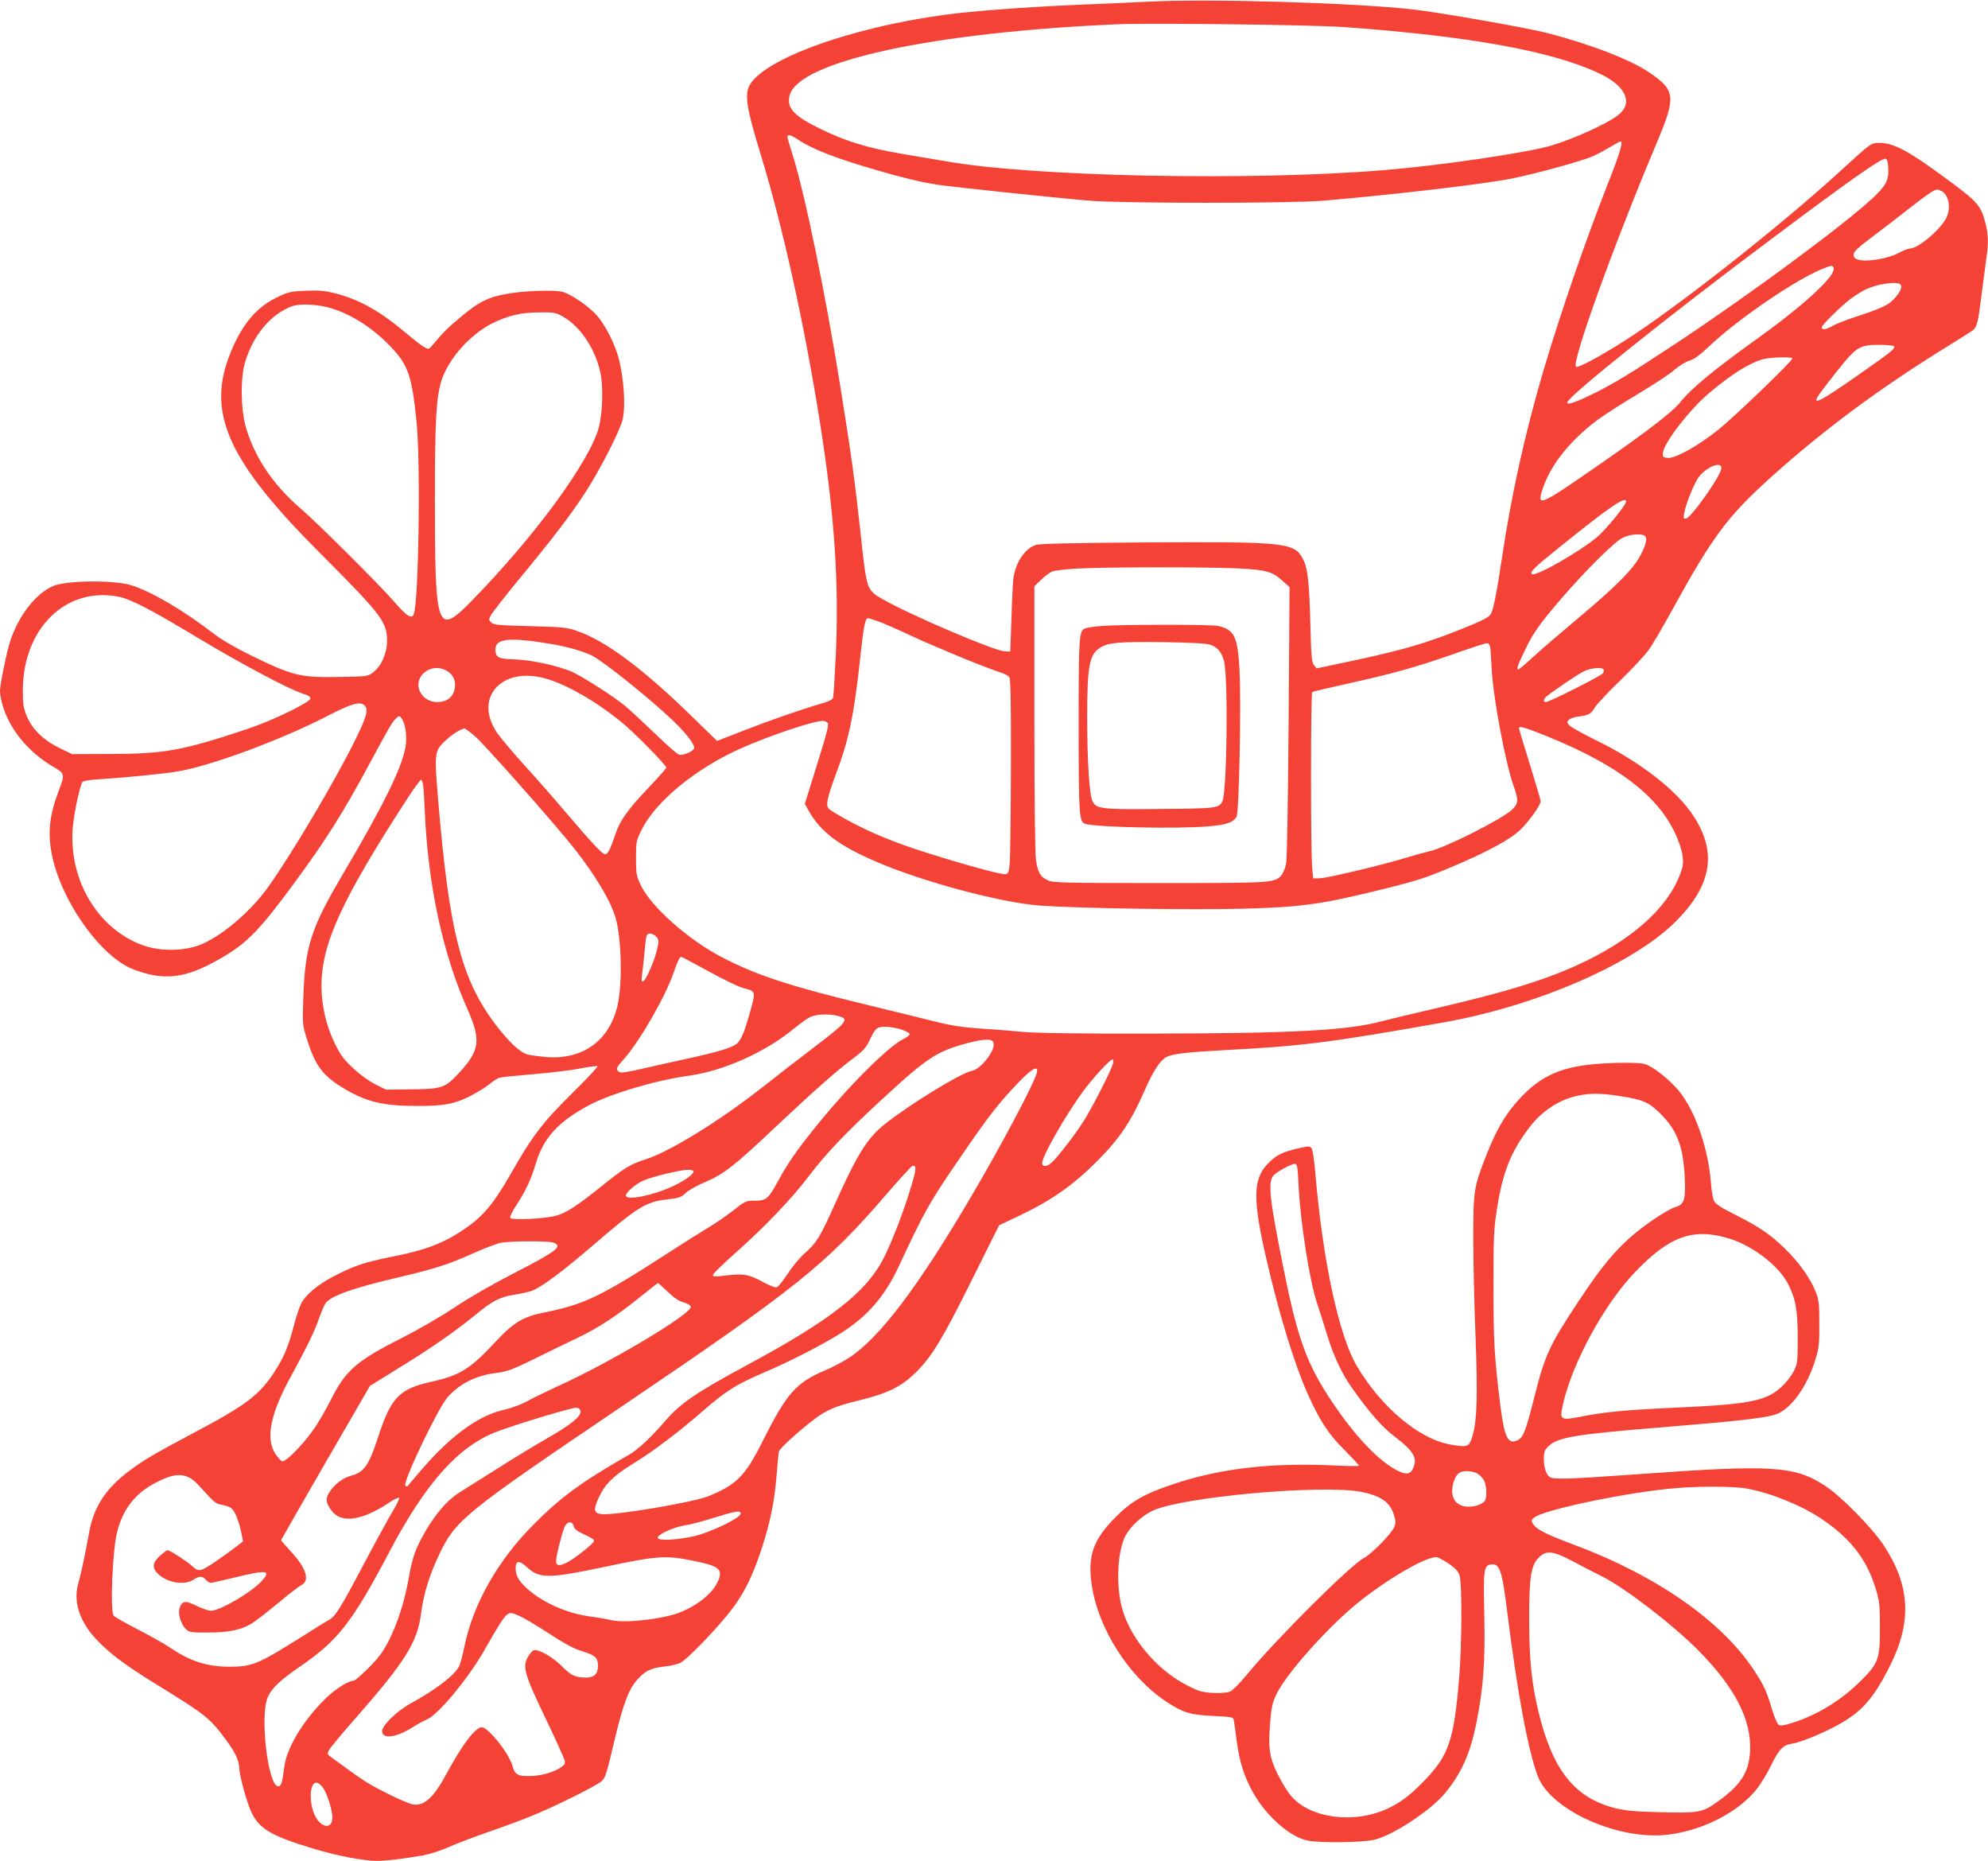 <?xml version="1.0" standalone="no"?>
<!DOCTYPE svg PUBLIC "-//W3C//DTD SVG 20010904//EN"
 "http://www.w3.org/TR/2001/REC-SVG-20010904/DTD/svg10.dtd">
<svg version="1.0" xmlns="http://www.w3.org/2000/svg"
 width="1280pt" height="1198pt" viewBox="0 0 1280 1198"
 preserveAspectRatio="xMidYMid meet">
<g transform="translate(0,1198) scale(0.1,-0.1)"
fill="#f44336" stroke="none">
<path d="M7410 11970 c-96 -5 -299 -14 -450 -20 -268 -11 -548 -30 -747 -50
-635 -66 -1271 -279 -1384 -464 -37 -60 -23 -152 66 -441 145 -472 284 -1101
384 -1733 94 -593 124 -1031 102 -1507 -7 -137 -14 -258 -17 -267 -3 -12 -30
-25 -77 -38 -128 -37 -332 -108 -503 -175 l-167 -65 -146 142 c-323 317 -568
501 -753 565 -67 24 -91 26 -305 32 -203 5 -235 8 -250 24 -17 16 -17 19 0 50
10 17 90 120 178 227 223 270 333 414 428 560 90 138 225 400 240 470 20 86 8
268 -26 395 -23 88 -86 213 -138 272 -51 58 -159 134 -219 153 -51 16 -270 8
-381 -15 -109 -22 -165 -51 -275 -143 -86 -71 -115 -100 -187 -186 -21 -25
-24 -26 -50 -12 -15 8 -68 49 -118 91 -166 141 -303 218 -458 257 -65 16 -102
20 -189 16 -102 -4 -112 -7 -192 -46 -136 -68 -228 -184 -303 -382 -138 -369
4 -676 581 -1254 405 -406 437 -448 438 -570 0 -81 -35 -162 -89 -204 -36 -27
-38 -27 -211 -30 -260 -5 -304 5 -587 144 -96 47 -180 97 -235 139 -189 146
-403 271 -527 308 -114 34 -417 31 -501 -6 -111 -47 -223 -191 -276 -354 -23
-69 -66 -280 -66 -321 0 -19 7 -59 16 -90 45 -157 166 -304 328 -399 74 -43
75 -47 34 -154 -57 -149 -71 -263 -47 -395 51 -288 292 -644 505 -745 34 -16
99 -37 145 -46 146 -27 269 5 465 122 148 88 233 177 445 465 207 281 317 455
489 775 131 243 146 268 171 291 20 18 21 18 34 0 27 -36 38 -124 25 -190 -26
-137 -143 -373 -395 -801 -215 -364 -250 -473 -262 -806 -6 -174 -5 -179 22
-265 52 -168 99 -234 221 -310 156 -97 264 -124 494 -124 173 0 238 13 340 65
48 25 104 60 126 79 21 18 50 36 64 39 14 3 113 13 220 22 107 9 241 25 298
37 57 11 106 17 109 14 4 -4 -69 -82 -163 -174 -192 -190 -256 -274 -396 -520
-106 -186 -176 -271 -290 -349 -139 -96 -255 -141 -477 -184 -174 -35 -240
-57 -371 -125 -103 -53 -182 -119 -211 -176 -11 -22 -33 -87 -48 -146 -35
-132 -62 -197 -119 -286 -98 -154 -181 -218 -518 -397 -258 -137 -324 -175
-420 -247 -152 -113 -230 -231 -260 -397 -26 -143 -52 -266 -69 -325 -35 -120
5 -246 116 -365 85 -90 182 -163 391 -292 312 -192 339 -213 444 -355 56 -76
83 -132 84 -174 0 -48 45 -216 76 -285 50 -111 127 -157 394 -238 152 -47 330
-81 417 -81 60 0 160 12 295 35 44 8 117 31 165 53 49 22 160 64 248 95 88 30
214 76 280 103 141 56 418 193 457 226 25 20 33 46 77 233 59 252 96 356 152
419 53 60 87 77 176 87 39 4 86 15 104 24 40 21 185 168 295 299 101 121 165
242 228 436 56 172 82 300 96 470 6 74 12 144 15 155 4 20 122 127 229 209 80
60 134 83 285 120 188 46 273 88 366 179 106 104 176 221 367 606 l171 343
133 63 c208 99 349 199 505 357 139 140 213 251 298 446 56 127 101 196 141
217 40 21 139 32 385 45 495 26 665 48 1395 177 602 106 1228 378 1501 652
233 234 267 448 108 685 -109 163 -346 346 -624 481 -83 41 -159 83 -170 95
-17 18 -17 22 -4 36 9 8 33 17 55 20 76 10 84 15 111 57 14 23 89 103 166 177
76 74 158 162 182 195 24 33 91 148 150 255 261 476 359 607 639 859 336 302
688 563 1101 820 99 61 188 117 197 124 27 21 35 53 57 233 12 93 26 199 31
236 14 94 12 146 -6 220 -27 108 -51 137 -202 250 -285 213 -384 268 -481 268
-54 0 -50 3 -256 -185 -359 -328 -961 -806 -1315 -1043 -176 -118 -370 -226
-383 -213 -29 29 242 781 518 1436 127 300 123 342 -39 454 -124 86 -381 185
-666 259 -123 32 -703 134 -860 151 -383 43 -1301 70 -1690 51z m1240 -164
c820 -59 1356 -157 1658 -304 161 -78 208 -186 113 -261 -71 -57 -290 -156
-436 -199 -157 -46 -708 -127 -1070 -157 -854 -71 -2258 -43 -2820 56 -60 10
-191 32 -290 49 -211 36 -357 79 -514 156 -179 86 -227 137 -207 219 55 220
916 407 2116 459 212 9 1250 -4 1450 -18z m-3516 -722 c96 -65 243 -122 523
-203 157 -46 276 -74 378 -90 91 -14 773 -86 980 -103 219 -18 1291 -18 1505
0 428 36 1022 105 1211 142 144 28 462 115 527 145 30 14 80 41 112 60 32 19
60 35 64 35 19 0 -4 -77 -84 -279 -142 -361 -305 -833 -415 -1206 -116 -395
-205 -795 -265 -1200 -33 -220 -53 -323 -70 -356 -13 -24 -55 -45 -211 -107
-206 -82 -361 -127 -643 -188 l-269 -57 -17 21 c-14 17 -18 57 -23 264 -7 266
-17 360 -46 416 -56 110 -107 115 -1011 110 -473 -3 -686 -8 -710 -16 -73 -24
-134 -117 -146 -223 -3 -30 -9 -146 -12 -259 l-7 -205 -37 2 c-69 4 -608 234
-784 335 -102 57 -104 63 -139 388 -40 369 -61 525 -135 985 -96 601 -231
1253 -309 1496 -17 53 -31 101 -31 108 0 18 23 13 64 -15z m7024 -187 c4 -77
-15 -113 -102 -194 -190 -176 -790 -619 -1256 -928 -296 -196 -421 -272 -554
-336 -115 -55 -161 -69 -154 -48 14 45 651 555 1313 1050 503 377 709 522 735
517 11 -2 16 -19 18 -61z m343 -147 c45 -25 61 -102 34 -165 -30 -74 -183
-205 -238 -205 -10 0 -44 -13 -75 -30 -68 -35 -197 -57 -252 -43 -28 7 -35 14
-35 34 0 19 25 43 129 121 70 53 176 134 235 181 99 78 154 116 174 117 5 0
17 -5 28 -10z m-695 -495 c18 -46 -184 -234 -486 -451 -286 -205 -430 -324
-502 -414 -49 -62 -212 -187 -518 -399 -396 -275 -409 -280 -364 -149 51 150
178 307 353 437 47 34 165 110 263 168 98 59 202 127 230 153 30 25 72 52 96
58 30 9 68 37 135 100 179 169 544 418 714 488 69 28 72 28 79 9z m432 -108
c17 -20 -27 -87 -81 -124 -28 -18 -103 -49 -180 -73 -72 -23 -151 -53 -174
-66 -46 -27 -73 -31 -73 -11 0 14 112 125 180 179 25 20 69 47 97 62 78 39
211 58 231 33z m-10141 -142 c141 -33 294 -127 416 -254 116 -122 138 -186
169 -486 27 -270 14 -1155 -18 -1239 -13 -34 -45 -14 -132 87 -101 115 -490
502 -596 593 -181 155 -305 342 -357 539 -28 105 -30 291 -6 385 42 160 142
296 262 358 50 26 72 31 130 31 39 1 98 -6 132 -14z m1529 -64 c112 -64 208
-209 240 -361 19 -90 14 -262 -11 -354 -60 -218 -409 -695 -811 -1107 -231
-237 -243 -205 -244 631 0 513 8 663 40 772 43 144 187 307 335 379 105 50
178 67 300 68 93 1 104 -1 151 -28z m8569 -190 c8 -14 -14 -33 -159 -135 -287
-203 -364 -248 -336 -196 14 26 101 139 172 225 85 101 112 115 225 115 50 0
94 -4 98 -9z m-655 -79 c0 -18 -380 -382 -482 -463 -129 -102 -273 -182 -320
-177 -30 3 -33 6 -31 32 5 65 174 283 304 391 140 117 244 182 334 211 45 14
195 19 195 6z m-457 -708 c-5 -50 -193 -316 -227 -322 -16 -4 -18 1 -13 29 10
65 68 205 98 242 55 67 147 99 142 51z m-613 -213 c0 -21 -124 -173 -183 -225
-104 -91 -404 -263 -424 -242 -14 14 15 42 173 169 328 265 434 337 434 298z
m114 -217 c26 -10 19 -51 -21 -128 -48 -91 -154 -198 -408 -411 -104 -87 -231
-196 -281 -242 -50 -46 -94 -83 -98 -83 -14 0 -4 29 43 125 54 113 95 170 237
335 160 185 343 366 394 389 44 20 103 27 134 15z m-2617 -213 c191 -10 224
-19 297 -86 l39 -35 -6 -863 c-4 -510 -10 -884 -16 -916 -6 -31 -20 -64 -32
-78 -45 -47 -60 -48 -784 -48 -613 0 -684 2 -717 17 -49 22 -66 51 -78 133 -6
43 -10 402 -10 915 l0 846 43 41 c23 23 56 47 72 54 17 6 91 15 165 19 196 10
826 10 1027 1z m-7201 -183 c78 -16 207 -83 514 -268 268 -161 578 -326 668
-355 39 -12 52 -21 50 -33 -5 -26 -253 -145 -408 -196 -417 -139 -531 -159
-881 -160 l-245 -1 -86 42 c-104 52 -175 123 -209 211 -19 47 -22 75 -22 162
3 398 280 666 619 598z m4885 -157 c30 -10 124 -51 209 -91 162 -75 476 -205
570 -235 30 -9 61 -24 68 -33 9 -12 12 -142 11 -576 -1 -309 -4 -590 -8 -626
-5 -57 -9 -65 -28 -68 -28 -4 -296 70 -556 154 -200 65 -367 138 -517 226 -75
44 -75 44 -73 85 1 22 25 100 53 174 86 226 119 384 160 766 20 189 31 243 48
243 5 0 33 -8 63 -19z m-2101 -147 c106 -18 206 -47 262 -75 77 -39 373 -277
522 -419 82 -79 136 -148 136 -175 0 -17 -56 -45 -91 -45 -13 0 -69 47 -157
133 -76 72 -162 153 -192 178 -78 66 -300 207 -361 230 -102 39 -252 70 -353
74 -109 3 -126 12 -126 66 0 69 94 78 360 33z m6044 -16 c3 -13 7 -75 10 -138
8 -182 89 -614 142 -761 32 -90 31 -111 -10 -151 -62 -60 -428 -245 -531 -268
-27 -6 -93 -24 -145 -40 -147 -46 -510 -132 -560 -134 l-45 -1 -6 65 c-11 107
-10 1128 0 1135 6 3 110 28 233 55 293 65 431 104 673 188 110 39 208 71 217
71 11 1 19 -8 22 -21z m-6724 -153 c39 -20 60 -53 60 -92 0 -70 -43 -113 -115
-113 -48 0 -91 26 -111 68 -45 95 67 188 166 137z m7455 5 c4 -6 1 -18 -6 -26
-15 -18 -345 -184 -366 -184 -18 0 -16 20 5 37 64 50 207 146 243 163 48 21
114 26 124 10z m-6787 -66 c136 -45 301 -142 458 -268 83 -67 294 -281 294
-298 0 -5 -52 -64 -116 -131 -136 -143 -184 -212 -214 -304 -29 -88 -47 -123
-64 -123 -17 0 -91 79 -253 270 -72 85 -193 223 -268 305 -75 83 -153 176
-175 208 -158 235 44 440 338 341z m-1190 -166 c26 -26 11 -77 -62 -224 -128
-260 -409 -734 -559 -944 -108 -151 -281 -302 -420 -365 -103 -48 -266 -53
-383 -12 -301 107 -492 437 -453 784 10 91 46 252 60 269 5 7 57 15 117 18
181 12 416 35 504 51 214 37 667 206 955 355 156 81 212 97 241 68z m2981
-112 c9 -11 -6 -69 -68 -267 l-79 -254 25 -45 c78 -137 194 -224 438 -329 303
-130 799 -262 1051 -281 250 -18 983 -29 1314 -20 377 11 499 28 895 126 219
54 274 72 440 142 227 95 380 178 445 241 57 56 130 159 130 183 0 7 -32 114
-70 238 -39 123 -70 228 -70 232 0 17 36 6 183 -53 452 -183 714 -383 826
-631 43 -96 57 -168 41 -220 -66 -221 -283 -431 -615 -593 -235 -115 -497
-197 -986 -310 -134 -31 -284 -67 -334 -80 -217 -59 -577 -78 -1480 -79 -478
-1 -741 3 -830 11 -71 7 -198 17 -281 22 -120 9 -185 19 -310 51 -88 22 -287
71 -444 109 -473 115 -684 185 -901 298 -214 111 -452 321 -520 458 -32 67
-34 75 -34 181 0 109 1 112 40 189 92 181 354 394 644 521 184 81 456 172 517
173 12 1 27 -5 33 -13z m-2276 -81 c55 -44 521 -571 645 -728 135 -172 233
-335 265 -444 39 -132 46 -431 12 -571 -54 -224 -225 -346 -459 -327 -44 4
-97 11 -118 16 -50 13 -124 83 -211 198 -218 291 -296 598 -367 1454 -24 292
-23 303 50 371 43 40 98 74 122 76 3 0 31 -20 61 -45z m-329 -317 c3 -18 8
-94 11 -168 20 -474 115 -916 271 -1268 93 -209 85 -273 -51 -420 -89 -96
-109 -103 -309 -105 l-161 -2 -68 34 c-41 21 -100 63 -143 104 -63 58 -82 85
-120 163 -54 111 -84 240 -84 367 0 271 129 552 552 1205 44 67 84 122 89 122
4 0 10 -15 13 -32z m1501 -978 c17 -19 18 -27 7 -76 -14 -70 -73 -206 -91
-212 -10 -3 -12 6 -7 44 4 27 11 93 16 146 4 54 11 102 15 108 10 17 41 11 60
-10z m339 -224 c94 -52 194 -100 221 -107 80 -19 81 -22 50 -134 -39 -143 -63
-202 -92 -225 -34 -26 -116 -51 -315 -95 -90 -19 -223 -49 -296 -66 -105 -24
-136 -28 -147 -19 -22 18 -19 24 32 82 103 116 265 398 319 553 26 76 40 105
51 105 3 0 83 -43 177 -94z m838 -288 c67 -20 51 -39 -158 -198 -105 -80 -255
-196 -334 -259 -274 -215 -598 -416 -754 -465 -99 -32 -134 -53 -286 -175
-153 -123 -222 -168 -284 -186 -68 -21 -290 -32 -300 -16 -5 7 13 44 43 89 58
90 90 159 121 262 48 163 146 271 343 375 139 74 431 161 644 190 226 32 492
152 676 304 40 33 88 67 107 75 42 18 128 20 182 4z m402 -86 c27 -9 51 -22
53 -28 2 -7 -16 -21 -40 -33 -100 -49 -363 -312 -573 -575 -120 -149 -173
-227 -238 -346 -60 -109 -73 -120 -147 -120 -57 0 -61 -2 -141 -65 -46 -36
-116 -84 -156 -107 -40 -24 -166 -103 -280 -177 -413 -267 -524 -320 -776
-370 -141 -29 -198 -63 -320 -194 -158 -170 -226 -212 -407 -252 -208 -46
-261 -101 -344 -355 -58 -180 -91 -228 -170 -249 -54 -14 -105 -51 -139 -100
-33 -46 -30 -75 10 -128 62 -82 195 -63 369 53 30 20 59 34 65 32 5 -1 -14
-41 -42 -88 -28 -47 -112 -200 -186 -340 -151 -286 -182 -335 -224 -359 -17
-9 -98 -59 -181 -112 -279 -175 -313 -189 -462 -189 -140 0 -250 35 -374 119
-33 23 -127 76 -208 118 -82 42 -154 83 -161 91 -24 31 -8 424 23 544 37 139
110 236 228 302 146 81 218 80 296 -6 95 -105 109 -117 137 -123 69 -14 79
-20 101 -65 12 -25 28 -74 35 -109 l13 -64 -34 -26 c-99 -77 -209 -151 -234
-157 -23 -5 -35 0 -60 24 -32 30 -143 102 -159 102 -4 0 -26 -16 -48 -36 -49
-44 -52 -78 -12 -117 60 -57 169 -75 227 -37 38 25 57 25 80 0 10 -11 24 -20
32 -20 8 0 79 16 157 35 204 50 233 46 174 -20 -63 -73 -271 -195 -330 -195
-15 0 -57 15 -93 32 -72 36 -92 33 -109 -15 -12 -34 8 -102 39 -133 23 -23 31
-24 142 -24 132 0 213 16 280 56 23 13 99 72 168 129 69 58 139 112 155 120
58 30 32 111 -71 221 -32 35 -59 66 -59 69 0 2 129 227 286 499 l286 494 191
118 c206 127 354 230 484 336 117 96 159 117 255 133 46 7 96 19 113 25 63 24
199 126 391 291 292 251 342 282 483 298 73 8 87 13 115 40 17 17 74 49 126
71 122 52 187 103 460 361 247 232 387 356 498 439 58 43 78 65 99 109 40 84
48 91 107 91 28 -1 73 -9 100 -18z m594 -90 c7 -51 -84 -165 -140 -176 -71
-13 -403 -217 -561 -343 -116 -93 -178 -194 -332 -538 -82 -184 -111 -230
-180 -290 -30 -25 -80 -84 -110 -131 -31 -47 -64 -88 -73 -91 -9 -4 -49 11
-96 37 -89 48 -121 52 -248 37 -54 -7 -68 -6 -68 5 0 7 63 69 141 138 194 172
366 352 478 500 109 144 239 280 466 489 299 276 356 313 560 367 112 29 159
28 163 -4z m768 -129 c-10 -42 -139 -294 -192 -376 -56 -87 -160 -221 -202
-261 -31 -29 -62 -30 -62 -3 0 43 151 308 262 459 62 85 175 208 191 208 5 0
6 -12 3 -27z m-490 -58 c-17 -69 -221 -454 -417 -788 -348 -593 -597 -922
-795 -1050 -38 -24 -109 -62 -158 -82 -182 -78 -243 -149 -396 -454 -111 -223
-169 -281 -351 -354 -98 -39 -588 -122 -682 -115 -55 4 -59 27 -19 113 40 83
94 136 221 214 125 76 295 205 445 336 148 129 216 172 386 245 175 74 404
192 519 267 159 103 269 232 353 410 172 368 197 414 391 697 192 282 261 370
396 509 78 80 119 100 107 52z m-805 -719 c-48 -164 -128 -371 -184 -481 -111
-214 -341 -394 -862 -675 -345 -186 -443 -253 -542 -368 -92 -107 -176 -185
-234 -218 -301 -172 -437 -271 -609 -444 -233 -232 -394 -516 -450 -790 -11
-56 -27 -115 -35 -129 -29 -57 -151 -150 -310 -237 -87 -47 -185 -142 -185
-178 0 -54 88 -44 195 23 33 21 75 44 93 51 71 28 269 266 374 452 86 152 123
210 145 225 20 13 27 12 79 -11 31 -14 118 -66 193 -115 95 -62 157 -96 206
-110 89 -28 105 -42 105 -97 0 -50 -25 -74 -76 -74 -67 0 -96 13 -148 65 -53
54 -122 99 -167 110 -22 5 -30 1 -48 -24 -53 -74 -43 -113 110 -431 59 -124
110 -237 114 -251 5 -22 1 -30 -22 -46 -45 -32 -133 -57 -204 -57 -76 -1 -94
10 -109 64 -21 80 -156 250 -198 250 -41 0 -128 -114 -227 -299 -83 -155 -145
-211 -219 -197 -41 8 -230 99 -306 149 -30 19 -89 60 -130 91 -41 30 -84 61
-95 69 -16 12 -18 18 -8 38 6 13 86 110 178 214 314 358 393 484 416 667 17
130 55 251 119 385 104 218 163 265 1165 943 1134 767 1322 918 1713 1372 84
97 158 178 165 181 28 10 28 -17 -2 -117z m-1407 85 c10 -15 -54 -62 -130 -97
-130 -61 -304 -95 -304 -61 0 21 62 75 113 97 54 24 235 68 284 69 17 1 34 -3
37 -8z m-900 -461 c62 -23 21 -55 -252 -195 -134 -69 -290 -158 -382 -220 -85
-57 -234 -143 -330 -192 -307 -155 -373 -213 -470 -405 -34 -68 -86 -157 -116
-198 -71 -99 -177 -205 -198 -197 -8 3 -28 25 -43 48 -64 97 -33 255 99 496
107 196 153 291 183 378 16 44 35 88 44 99 40 46 182 96 456 160 246 58 331
85 493 158 73 33 154 63 180 68 69 11 306 12 336 0z m734 -315 c39 -38 71 -60
102 -69 25 -7 46 -20 48 -28 9 -44 -515 -358 -858 -513 -76 -35 -167 -79 -202
-99 -35 -19 -95 -41 -134 -50 -167 -34 -347 -164 -541 -389 -48 -56 -89 -104
-90 -106 -2 -3 -8 0 -13 5 -19 19 209 498 272 569 77 87 182 140 312 156 71 9
101 20 241 88 88 44 212 104 275 134 139 66 257 143 409 265 63 51 116 92 118
92 2 0 29 -25 61 -55z m-560 -771 c5 -32 -68 -90 -216 -174 -70 -40 -212 -126
-317 -193 -104 -66 -219 -138 -254 -160 -73 -47 -150 -137 -217 -254 -60 -106
-79 -159 -103 -296 -27 -152 -72 -289 -129 -402 -36 -70 -65 -108 -128 -172
-46 -46 -89 -83 -96 -83 -34 0 -120 -54 -181 -114 -146 -143 -252 -319 -267
-444 -13 -102 -20 -122 -39 -122 -65 0 -119 451 -68 571 24 59 80 112 210 201
244 167 335 284 577 743 233 441 444 676 691 769 130 49 484 156 509 153 17
-1 26 -9 28 -23z m1030 -661 c-5 -28 -194 -118 -296 -142 -115 -26 -237 -32
-237 -11 0 22 100 68 175 80 36 5 121 28 190 50 142 44 173 49 168 23z m-1074
-79 c5 -19 22 -32 71 -54 43 -19 63 -33 59 -42 -8 -20 -108 -99 -164 -132 -53
-30 -80 -29 -80 3 0 32 41 193 56 223 18 36 50 37 58 2z m784 -225 c153 -31
179 -54 144 -131 -34 -74 -122 -147 -238 -196 -105 -44 -351 -73 -444 -53 -30
7 -99 19 -152 26 -142 21 -291 87 -391 175 -56 50 -77 86 -77 133 0 52 23 54
75 6 78 -72 138 -72 489 2 357 75 401 78 594 38z m-2395 -1463 c25 -38 57
-142 57 -185 0 -94 -94 -62 -125 43 -30 99 -10 200 34 176 10 -5 25 -20 34
-34z"/>
<path d="M7090 7950 c-47 -4 -92 -11 -102 -15 -41 -17 -43 -44 -43 -625 0
-580 3 -622 43 -634 69 -22 593 -33 789 -16 118 9 164 25 185 63 16 29 30 710
19 938 -11 219 -33 265 -137 289 -46 11 -629 10 -754 0z m704 -121 c46 -16 73
-50 87 -105 28 -114 19 -849 -11 -904 -23 -43 -40 -45 -396 -48 -379 -4 -414
0 -439 48 -21 41 -35 257 -35 545 0 332 14 405 88 448 52 31 120 36 402 33
190 -3 276 -8 304 -17z"/>
<path d="M10262 5129 c-232 -21 -367 -89 -509 -258 -72 -86 -121 -173 -180
-320 -84 -215 -87 -230 -87 -541 0 -151 6 -430 14 -620 15 -392 10 -555 -18
-650 -22 -76 -29 -79 -142 -60 -202 34 -449 242 -605 508 -115 197 -218 674
-266 1239 -6 79 -17 151 -24 160 -12 16 -17 16 -91 -1 -99 -23 -138 -43 -191
-98 -97 -99 -98 -231 -7 -623 80 -346 178 -666 263 -857 79 -176 135 -262 239
-364 50 -51 92 -96 92 -100 0 -3 -66 -3 -147 1 -407 20 -732 -16 -1035 -115
-197 -65 -279 -111 -383 -215 -146 -146 -183 -249 -156 -437 41 -282 239 -593
479 -752 109 -72 151 -85 302 -93 122 -6 131 -7 134 -27 2 -12 11 -73 19 -136
18 -137 50 -234 109 -337 85 -149 238 -282 350 -303 79 -15 342 -12 422 5 118
25 370 190 461 302 105 128 161 254 200 446 46 230 58 393 52 697 -7 296 -3
322 42 328 57 9 72 -35 106 -309 64 -513 134 -889 196 -1053 83 -222 530 -420
849 -376 226 31 447 147 564 296 24 31 64 97 89 148 52 105 76 131 133 140 56
8 202 68 303 124 150 83 226 171 330 378 143 285 130 518 -42 778 -75 112
-272 313 -375 380 -196 129 -339 138 -1197 76 -450 -32 -546 -36 -575 -20 -24
13 -40 62 -40 121 0 39 5 53 28 76 61 61 170 79 777 128 420 34 596 54 676 75
104 28 215 178 270 365 21 68 24 101 23 225 0 127 -3 152 -23 203 -34 87 -110
193 -198 278 -96 93 -163 139 -321 219 -88 44 -126 69 -136 88 -7 15 -16 63
-19 108 -17 229 -101 472 -208 602 -60 72 -168 158 -219 172 -40 11 -193 11
-328 -1z m158 -204 c157 -23 196 -40 271 -115 106 -105 145 -206 156 -401 8
-149 -2 -184 -58 -199 -21 -6 -78 -37 -126 -70 -202 -135 -314 -256 -497 -534
-193 -291 -219 -349 -291 -636 -50 -197 -67 -242 -100 -260 -64 -34 -88 11
-114 215 -40 321 -45 417 -45 775 0 316 2 370 22 495 37 238 90 372 210 528
78 103 190 177 306 202 81 18 151 18 266 0z m-2059 -575 c11 -233 71 -618 119
-760 16 -47 45 -139 65 -204 41 -135 95 -251 163 -346 107 -151 193 -249 266
-304 129 -98 155 -142 124 -210 -15 -34 -39 -40 -82 -22 -119 50 -280 214
-436 446 -163 242 -223 405 -310 835 -94 464 -107 576 -74 623 18 26 121 82
144 79 12 -2 16 -28 21 -137z m2777 -345 c147 -46 310 -171 370 -282 53 -101
66 -169 67 -353 0 -153 -2 -168 -23 -213 -13 -26 -43 -67 -67 -91 -99 -102
-203 -125 -650 -146 -351 -16 -498 -29 -634 -56 -157 -31 -161 -29 -138 74 61
270 266 646 465 853 223 233 376 287 610 214z m-1628 -1510 c16 -9 36 -29 45
-45 15 -30 20 -95 9 -125 -10 -25 -58 -45 -109 -45 -64 0 -105 39 -105 100 0
49 21 104 47 119 26 15 79 13 113 -4z m1743 -99 c159 -31 352 -110 481 -198
182 -124 286 -258 342 -443 25 -81 28 -106 28 -245 1 -210 -8 -236 -123 -351
-126 -125 -278 -219 -439 -270 -54 -17 -77 -21 -90 -13 -9 6 -28 51 -43 100
-35 119 -52 154 -114 249 -209 319 -630 612 -1160 810 -175 65 -240 98 -262
131 -16 26 -16 27 6 45 57 46 534 149 851 183 172 19 429 20 523 2z m-2490
-20 c127 -25 188 -67 212 -149 13 -44 13 -53 -1 -84 -21 -43 -144 -167 -189
-191 -87 -44 -571 -527 -755 -751 -45 -55 -94 -104 -110 -111 -18 -7 -61 -11
-108 -9 -68 4 -90 9 -163 46 -210 105 -391 328 -433 535 -30 147 -17 337 29
428 32 62 109 134 178 165 194 89 1087 169 1340 121z m1367 -449 c52 -28 133
-70 180 -93 145 -71 457 -310 621 -475 240 -242 347 -450 337 -654 -7 -134
-60 -217 -205 -321 -101 -73 -123 -77 -367 -71 -168 4 -228 10 -295 26 -263
66 -405 245 -496 624 -44 185 -59 332 -59 592 -1 262 11 344 57 393 50 54 94
50 227 -21z m-800 -15 c39 -27 58 -47 67 -72 17 -51 16 -442 -2 -662 -33 -395
-66 -495 -213 -650 -95 -99 -153 -145 -238 -187 -219 -107 -516 -69 -637 84
-22 27 -59 89 -83 138 -51 105 -59 161 -46 329 8 98 15 127 40 180 65 136 342
445 538 600 198 157 445 297 499 282 11 -3 45 -22 75 -42z"/>
</g>
</svg>
